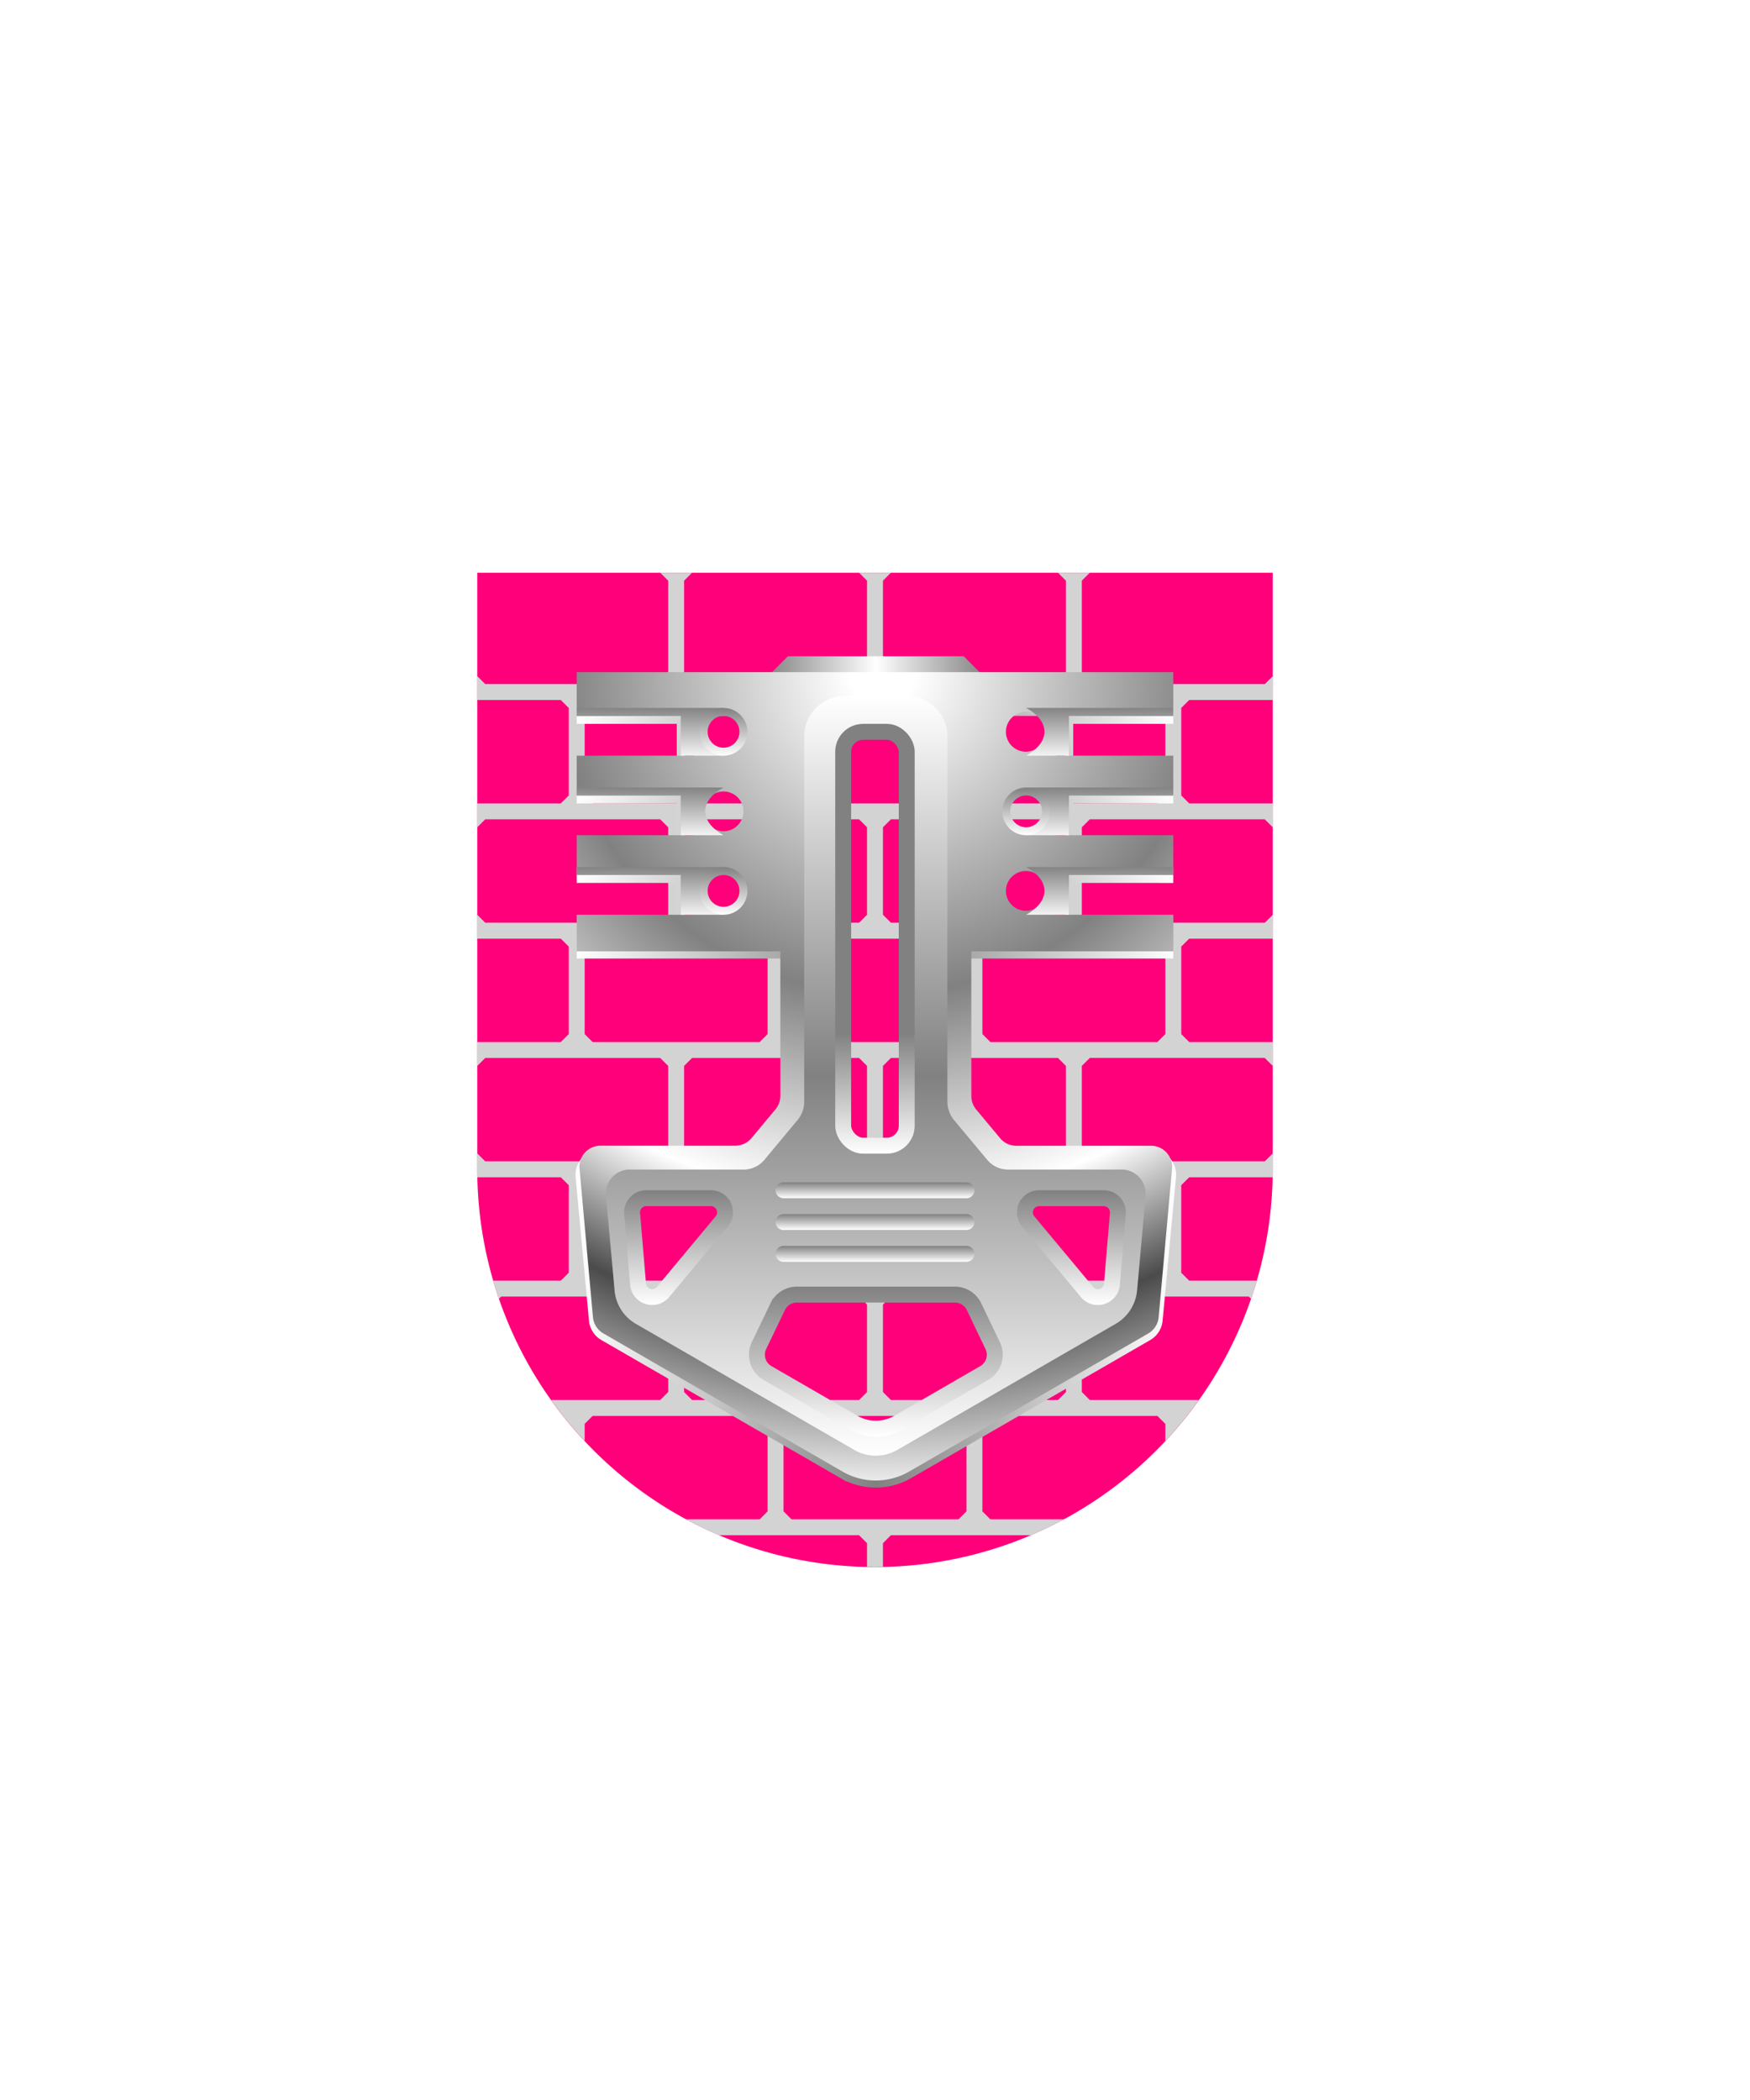 <svg xmlns="http://www.w3.org/2000/svg" xmlns:xlink="http://www.w3.org/1999/xlink" viewBox="0 0 220 264"><path d="M60 72v75a50 50 0 0 0 50 50 50 50 0 0 0 50-50V72Z" fill="#ff007a"/><path d="M149.5 88H160v-3l-1 1h-22l-1-1V73l1-1h-4l1 1v12l-1 1h-21l-1-1V73l1-1h-4l1 1v12l-1 1H87l-1-1V73l1-1h-4l1 1v12l-1 1H61l-1-1v3h10.5l1 1v11l-1 1H60v17h10.5l1 1v11l-1 1H60v16c0 .335.018.666.025 1H70.5l1 1v11l-1 1H62c.223.766.463 1.524.722 2.275L63 163h20l1 1v11l-1 1H69.282c1.29 1.81 2.7 3.532 4.218 5.155V179l1-1h21l1 1v11l-1 1h-9.265a49.664 49.664 0 0 0 4.142 2H108l1 1v2.975c.137 0 .274 0 .411.01.2 0 .391.015.589.015.198 0 .392-.013.589-.015.137-.005.274-.008.411-.01V194l1-1h17.618a49.321 49.321 0 0 0 4.141-2H124.5l-1-1v-11l1-1h21l1 1v2.154a49.948 49.948 0 0 0 4.217-5.154H137l-1-1v-11l1-1h20l.276.276c.258-.751.499-1.51.722-2.276h-8.5l-1-1v-11l1-1h10.474c.007-.334.026-.665.026-1v-2l-1 1H137l-1-1v-11l1-1h22l1 1v-3h-10.5l-1-1v-11l1-1H160v-3l-1 1h-22l-1-1v-11l1-1h22l1 1v-3h-10.5l-1-1V89l1-1Zm-51 1 1-1h21l1 1v11l-1 1h-21l-1-1V89Zm-3 29 1 1v11l-1 1h-21l-1-1v-11l1-1h21Zm-9.5-3v-11l1-1h21l1 1v11l-1 1H87l-1-1Zm0 19 1-1h21l1 1v11l-1 1H87l-1-1v-11Zm12.5 15 1-1h21l1 1v11l-1 1h-21l-1-1v-11Zm13.5-3-1-1v-11l1-1h21l1 1v11l-1 1h-21Zm9.5-16-1 1h-21l-1-1v-11l1-1h21l1 1v11Zm-9.5-14-1-1v-11l1-1h21l1 1v11l-1 1h-21ZM73.5 89l1-1h21l1 1v11l-1 1h-21l-1-1V89ZM61 116l-1-1v-11l1-1h22l1 1v11l-1 1H61Zm0 30-1-1v-11l1-1h22l1 1v11l-1 1H61Zm13.5 15-1-1v-11l1-1h21l1 1v11l-1 1h-21ZM87 176l-1-1v-11l1-1h21l1 1v11l-1 1H87Zm34.5 14-1 1h-21l-1-1v-11l1-1h21l1 1v11Zm12.5-15-1 1h-21l-1-1v-11l1-1h21l1 1v11Zm11.5-27 1 1v11l-1 1h-21l-1-1v-11l1-1h21Zm0-30 1 1v11l-1 1h-21l-1-1v-11l1-1h21Zm1-18-1 1h-21l-1-1V89l1-1h21l1 1v11Z" fill="#d3d3d3"/><defs><linearGradient gradientUnits="userSpaceOnUse" id="h103-a" x1="9.23" x2="9.23" y1="-.15" y2="6.62"><stop offset="0" stop-color="#818181"/><stop offset="1" stop-color="#fff"/></linearGradient><linearGradient gradientTransform="matrix(-1 0 0 1 17165.77 0)" id="h103-c" x1="17147.31" x2="17147.31" xlink:href="#h103-a" y1="0" y2="6"/><linearGradient gradientTransform="translate(0 -102.38)" gradientUnits="userSpaceOnUse" id="h103-e" x1="96.05" x2="124.15" y1="186.38" y2="186.38"><stop offset="0" stop-color="#818181"/><stop offset=".5" stop-color="#fff"/><stop offset="1" stop-color="#818181"/></linearGradient><linearGradient gradientUnits="userSpaceOnUse" id="h103-b" x1="72.35" x2="147.85" y1="138" y2="138"><stop offset="0" stop-color="#fff"/><stop offset=".5" stop-color="#818181"/><stop offset="1" stop-color="#fff"/></linearGradient><linearGradient id="h103-g" x1="110.1" x2="110.1" xlink:href="#h103-b" y1="183" y2="87.5"/><linearGradient id="h103-h" x1="110.1" x2="110.1" xlink:href="#h103-a" y1="161.75" y2="180.6"/><linearGradient id="h103-i" x1="110" x2="110" xlink:href="#h103-a" y1="149.63" y2="164.05"/><linearGradient id="h103-j" x1="110" x2="110" xlink:href="#h103-a" y1="148.63" y2="150.63"/><linearGradient id="h103-k" x1="110" x2="110" xlink:href="#h103-a" y1="152.63" y2="154.63"/><linearGradient id="h103-l" x1="110" x2="110" xlink:href="#h103-a" y1="156.63" y2="158.63"/><linearGradient gradientUnits="userSpaceOnUse" id="h103-n" x1="110" x2="110" y1="91" y2="145.03"><stop offset=".72" stop-color="#818181"/><stop offset="1" stop-color="#fff"/></linearGradient><radialGradient cx="110.91" cy="84.42" gradientUnits="userSpaceOnUse" id="h103-f" r="104.03"><stop offset=".04" stop-color="#fff"/><stop offset=".39" stop-color="#818181"/><stop offset=".64" stop-color="#fff"/><stop offset=".8" stop-color="#4b4b4b"/><stop offset="1" stop-color="#fff"/></radialGradient><symbol id="h103-m" viewBox="0 0 21.46 6"><path d="M0 0v1h13.08v5h5.38c-3.17-1.8-2.98-4.37 0-6Z" fill="url(#h103-a)"/><circle cx="18.46" cy="3" fill="none" r="2.5" stroke="url(#h103-c)"/></symbol><filter id="h103-d"><feDropShadow dx="0" dy="2" stdDeviation="0"/></filter></defs><g filter="url(#h103-d)"><path d="m124.15 85.5-3-3h-22.1l-3 3Z" fill="url(#h103-e)"/><path d="M147 120v-.5h-12.58v-9H147v-1h-12.58v-9H147v-1h-12.58v-9H147v-1H73v1h12.58v9H73v1h12.58v9H73v1h12.58v9H73v.5h26.1v18.71l-1 1-4.43 5.32H75.5a2.65 2.65 0 0 0-2.64 2.89l1.68 18.05a2.65 2.65 0 0 0 1.31 2.06l30.07 17.36a8.36 8.36 0 0 0 8.36 0l30.07-17.36a2.65 2.65 0 0 0 1.31-2.06l1.68-18.05a2.65 2.65 0 0 0-2.64-2.9h-18.17l-4.43-5.3-1-1V120Z" fill="none" stroke="url(#h103-b)"/><path d="M147.5 90v-5.5h-75V90h14.72v5H72.5v5h14.72v5H72.5v5h14.72v5H72.5v4.6h25.6v18.16a2.65 2.65 0 0 1-.61 1.7l-3.02 3.62a2.65 2.65 0 0 1-2.04.95H75.5a2.65 2.65 0 0 0-2.64 2.9l1.68 18.64a2.65 2.65 0 0 0 1.31 2.06L105.92 185a8.36 8.36 0 0 0 8.36 0l30.07-17.36a2.65 2.65 0 0 0 1.31-2.05l1.68-18.66a2.65 2.65 0 0 0-2.64-2.89h-16.93a2.65 2.65 0 0 1-2.04-.95l-3.02-3.62a2.65 2.65 0 0 1-.6-1.7V119.6h25.4V115h-14.73v-5h14.72v-5h-14.72v-5h14.72v-5h-14.72v-5Zm-56.54 24.5a2.5 2.5 0 1 1 2.5-2.5 2.5 2.5 0 0 1-2.5 2.5Zm0-10a2.5 2.5 0 1 1 2.5-2.5 2.5 2.5 0 0 1-2.5 2.5Zm0-10a2.5 2.5 0 1 1 2.5-2.5 2.5 2.5 0 0 1-2.5 2.5Zm-.22 59.05-7.38 8.86a1.78 1.78 0 0 1-3.15-1l-.74-8.85a1.78 1.78 0 0 1 1.78-1.93h8.12a1.78 1.78 0 0 1 1.37 2.92Zm39.89-2.92h8.12a1.78 1.78 0 0 1 1.78 1.93l-.74 8.86a1.78 1.78 0 0 1-3.15.99l-7.38-8.86a1.78 1.78 0 0 1 1.37-2.92Zm-26.86-61h12.46v56.77h-12.46Zm18.66 74.62 2.36 4.9a2.66 2.66 0 0 1-1.07 3.45l-10.8 6.24a5.63 5.63 0 0 1-5.63 0l-10.8-6.24a2.66 2.66 0 0 1-1.07-3.45l2.36-4.9a2.66 2.66 0 0 1 2.4-1.5h19.86a2.66 2.66 0 0 1 2.39 1.5Zm6.53-49.75a2.5 2.5 0 1 1 2.5-2.5 2.5 2.5 0 0 1-2.5 2.5Zm0-10a2.5 2.5 0 1 1 2.5-2.5 2.5 2.5 0 0 1-2.5 2.5Zm0-10a2.5 2.5 0 1 1 2.5-2.5 2.5 2.5 0 0 1-2.5 2.5Z" fill="url(#h103-f)"/><path d="M141.04 147.03h-14.32a3.4 3.4 0 0 1-2.62-1.23l-4.16-4.99a3.63 3.63 0 0 1-.84-2.32V92.6a5.1 5.1 0 0 0-5.1-5.1h-7.8a5.1 5.1 0 0 0-5.1 5.1v45.88a3.63 3.63 0 0 1-.84 2.33l-4.16 4.99a3.4 3.4 0 0 1-2.62 1.23H79.16a3 3 0 0 0-2.98 3.26l1.08 11.94a5.4 5.4 0 0 0 2.68 4.2l27.46 15.85a5.4 5.4 0 0 0 5.4 0l27.47-15.86a5.42 5.42 0 0 0 2.68-4.2l1.07-11.93a3.03 3.03 0 0 0-2.98-3.26Zm-50.3 6.52-7.38 8.86a1.78 1.78 0 0 1-3.14-1l-.74-8.85a1.78 1.78 0 0 1 1.77-1.93h8.13a1.78 1.78 0 0 1 1.36 2.92ZM106 94.51a2.5 2.5 0 0 1 2.51-2.51h2.98a2.5 2.5 0 0 1 2.51 2.5v47.02a2.5 2.5 0 0 1-2.5 2.5h-2.99a2.5 2.5 0 0 1-2.51-2.5Zm17.72 78.1-10.8 6.23a5.63 5.63 0 0 1-5.63 0l-10.8-6.23a2.66 2.66 0 0 1-1.07-3.46l2.36-4.9a2.66 2.66 0 0 1 2.4-1.5h19.86a2.66 2.66 0 0 1 2.4 1.5l2.35 4.9a2.66 2.66 0 0 1-1.07 3.45Zm16.07-11.2a1.78 1.78 0 0 1-3.15 1l-7.38-8.86a1.78 1.78 0 0 1 1.36-2.92h8.13a1.78 1.78 0 0 1 1.77 1.93Z" fill="url(#h103-g)"/><path d="M110.1 179.6a5.63 5.63 0 0 1-2.81-.75l-10.8-6.24a2.66 2.66 0 0 1-1.07-3.46l2.36-4.9a2.66 2.66 0 0 1 2.4-1.5h19.86a2.66 2.66 0 0 1 2.4 1.5l2.35 4.9a2.66 2.66 0 0 1-1.06 3.46l-10.8 6.24a5.63 5.63 0 0 1-2.83.75Z" fill="none" stroke="url(#h103-h)" stroke-width="2"/><path d="m136.64 162.41-7.38-8.86a1.78 1.78 0 0 1 1.37-2.92h8.12a1.78 1.78 0 0 1 1.78 1.93l-.74 8.86a1.78 1.78 0 0 1-3.15.99Zm-53.28 0 7.38-8.86a1.78 1.78 0 0 0-1.37-2.92h-8.12a1.78 1.78 0 0 0-1.78 1.93l.74 8.86a1.78 1.78 0 0 0 3.15.99Z" fill="none" stroke="url(#h103-i)" stroke-width="2"/><path d="M121.5 148.63h-23a1 1 0 0 0 0 2h23a1 1 0 0 0 0-2Z" fill="url(#h103-j)"/><path d="M121.5 152.63h-23a1 1 0 0 0 0 2h23a1 1 0 0 0 0-2Z" fill="url(#h103-k)"/><path d="M121.5 156.63h-23a1 1 0 0 0 0 2h23a1 1 0 0 0 0-2Z" fill="url(#h103-l)"/><use height="6" transform="translate(72.5 109)" width="21.46" xlink:href="#h103-m"/><use height="6" transform="translate(72.5 99)" width="21.46" xlink:href="#h103-m"/><use height="6" transform="translate(72.5 89)" width="21.46" xlink:href="#h103-m"/><use height="6" transform="matrix(-1 0 0 1 147.46 109)" width="21.46" xlink:href="#h103-m"/><use height="6" transform="matrix(-1 0 0 1 147.46 99)" width="21.46" xlink:href="#h103-m"/><use height="6" transform="matrix(-1 0 0 1 147.46 89)" width="21.46" xlink:href="#h103-m"/><rect fill="none" height="52.03" rx="2.51" stroke="url(#h103-n)" stroke-width="2" width="7.99" x="106" y="92"/></g></svg>